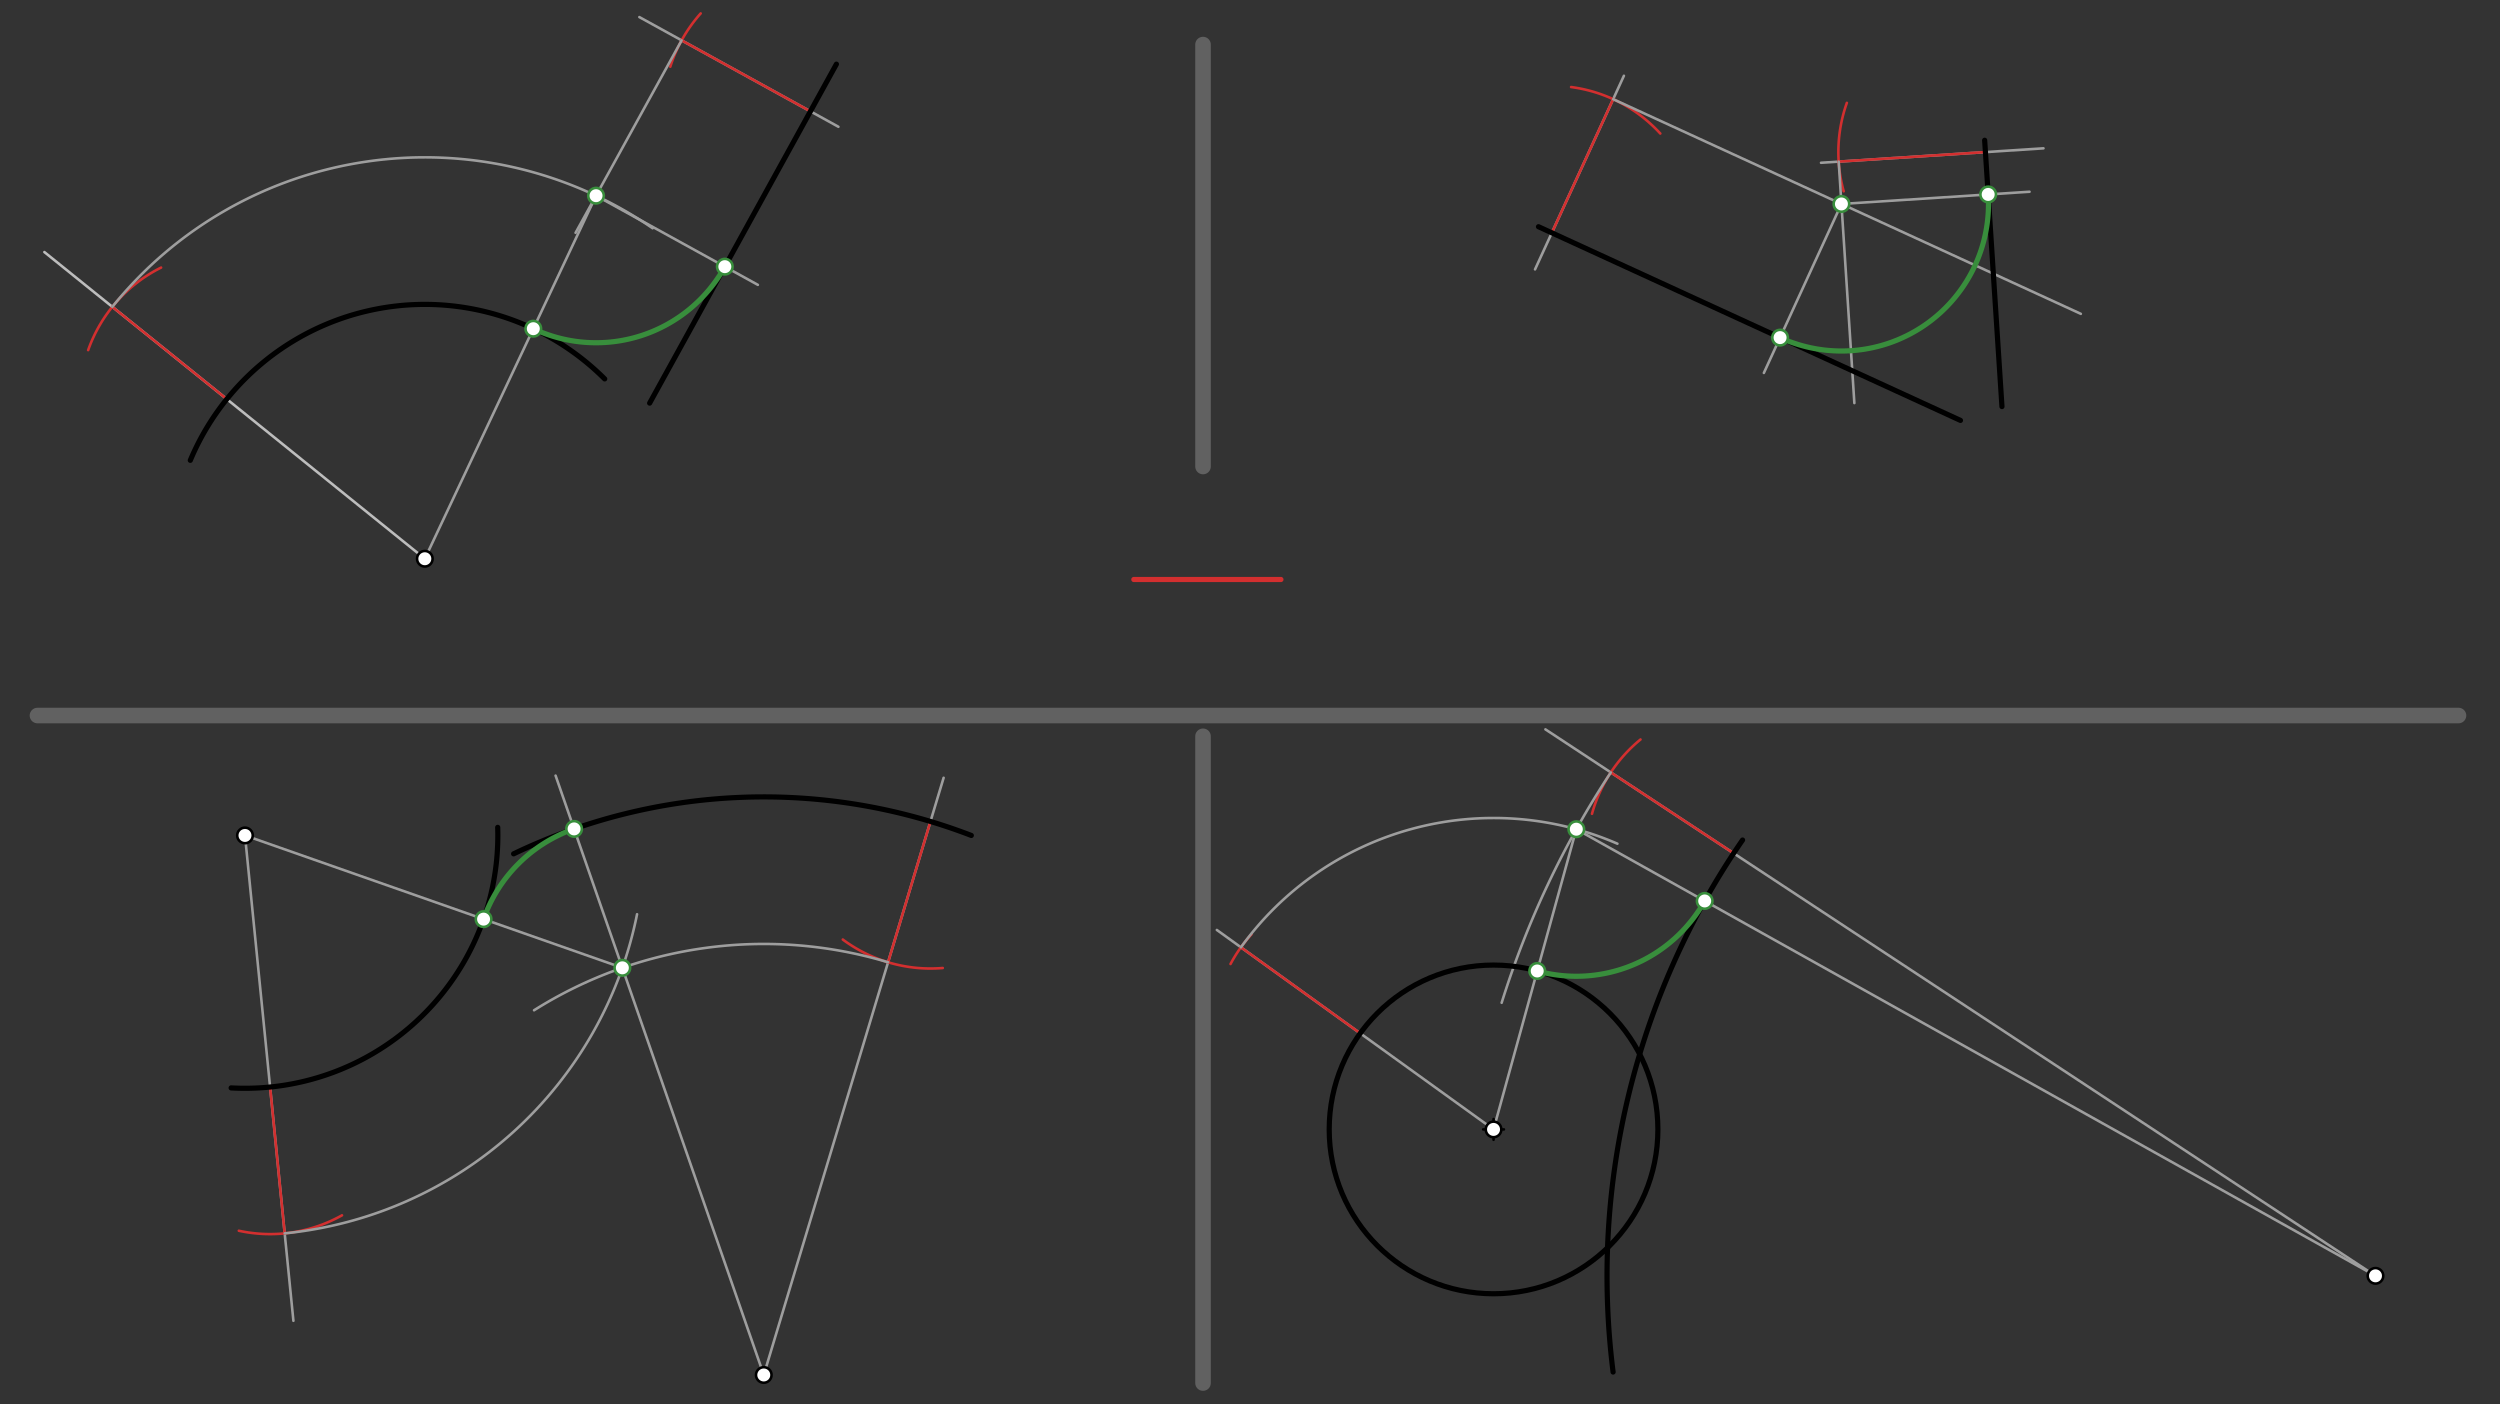 <svg xmlns="http://www.w3.org/2000/svg" class="svg--816" height="100%" preserveAspectRatio="xMidYMid meet" viewBox="0 0 963.78 541.417" width="100%"><rect x="0" y="0" width="963.78" height="541.417" fill="#333333" stroke="none"/><defs><marker id="marker-arrow" markerHeight="16" markerUnits="userSpaceOnUse" markerWidth="24" orient="auto-start-reverse" refX="24" refY="4" viewBox="0 0 24 8"><path d="M 0 0 L 24 4 L 0 8 z" stroke="inherit"></path></marker></defs><g class="aux-layer--949"><g class="element--733"><line stroke="#BDBDBD" stroke-dasharray="none" stroke-linecap="round" stroke-width="1" x1="163.778" x2="17.111" y1="215.403" y2="97.181"></line></g><g class="element--733"><path d="M 33.987 134.972 A 56.693 56.693 0 0 1 62.098 103.154" fill="none" stroke="#D32F2F" stroke-dasharray="none" stroke-linecap="round" stroke-width="1"></path></g><g class="element--733"><line stroke="#D32F2F" stroke-dasharray="none" stroke-linecap="round" stroke-width="1" x1="87.438" x2="43.299" y1="153.868" y2="118.29"></line></g><g class="element--733"><path d="M 43.299 118.29 A 154.745 154.745 0 0 1 251.591 87.987" fill="none" stroke="#9E9E9E" stroke-dasharray="none" stroke-linecap="round" stroke-width="1"></path></g><g class="element--733"><line stroke="#9E9E9E" stroke-dasharray="none" stroke-linecap="round" stroke-width="1" x1="323.214" x2="246.484" y1="48.87" y2="6.59"></line></g><g class="element--733"><path d="M 258.406 25.711 A 56.693 56.693 0 0 1 270.121 5.179" fill="none" stroke="#D32F2F" stroke-dasharray="none" stroke-linecap="round" stroke-width="1"></path></g><g class="element--733"><line stroke="#D32F2F" stroke-dasharray="none" stroke-linecap="round" stroke-width="1" x1="312.423" x2="262.769" y1="42.924" y2="15.563"></line></g><g class="element--733"><line stroke="#9E9E9E" stroke-dasharray="none" stroke-linecap="round" stroke-width="1" x1="262.769" x2="221.892" y1="15.563" y2="89.747"></line></g><g class="element--733"><line stroke="#9E9E9E" stroke-dasharray="none" stroke-linecap="round" stroke-width="1" x1="229.777" x2="163.778" y1="75.438" y2="215.403"></line></g><g class="element--733"><line stroke="#9E9E9E" stroke-dasharray="none" stroke-linecap="round" stroke-width="1" x1="229.777" x2="292.163" y1="75.438" y2="109.814"></line></g><g class="element--733"><line stroke="#9E9E9E" stroke-dasharray="none" stroke-linecap="round" stroke-width="1" x1="591.778" x2="626.037" y1="103.847" y2="29.212"></line></g><g class="element--733"><line stroke="#9E9E9E" stroke-dasharray="none" stroke-linecap="round" stroke-width="1" x1="787.778" x2="702.027" y1="57.181" y2="62.749"></line></g><g class="element--733"><path d="M 640.06 51.476 A 56.693 56.693 0 0 0 605.688 33.557" fill="none" stroke="#D32F2F" stroke-dasharray="none" stroke-linecap="round" stroke-width="1"></path></g><g class="element--733"><path d="M 710.765 73.744 A 56.693 56.693 0 0 1 711.984 39.658" fill="none" stroke="#D32F2F" stroke-dasharray="none" stroke-linecap="round" stroke-width="1"></path></g><g class="element--733"><line stroke="#D32F2F" stroke-dasharray="none" stroke-linecap="round" stroke-width="1" x1="598.244" x2="621.895" y1="89.759" y2="38.235"></line></g><g class="element--733"><line stroke="#D32F2F" stroke-dasharray="none" stroke-linecap="round" stroke-width="1" x1="765.407" x2="708.834" y1="58.633" y2="62.307"></line></g><g class="element--733"><line stroke="#9E9E9E" stroke-dasharray="none" stroke-linecap="round" stroke-width="1" x1="621.895" x2="802.182" y1="38.235" y2="120.99"></line></g><g class="element--733"><line stroke="#9E9E9E" stroke-dasharray="none" stroke-linecap="round" stroke-width="1" x1="708.834" x2="714.878" y1="62.307" y2="155.386"></line></g><g class="element--733"><line stroke="#9E9E9E" stroke-dasharray="none" stroke-linecap="round" stroke-width="1" x1="709.893" x2="679.992" y1="78.628" y2="143.771"></line></g><g class="element--733"><line stroke="#9E9E9E" stroke-dasharray="none" stroke-linecap="round" stroke-width="1" x1="709.893" x2="782.406" y1="78.628" y2="73.919"></line></g><g class="element--733"><line stroke="#9E9E9E" stroke-dasharray="none" stroke-linecap="round" stroke-width="1" x1="294.444" x2="363.778" y1="530.069" y2="299.847"></line></g><g class="element--733"><path d="M 363.442 373.177 A 56.693 56.693 0 0 1 324.916 362.203" fill="none" stroke="#D32F2F" stroke-dasharray="none" stroke-linecap="round" stroke-width="1"></path></g><g class="element--733"><line stroke="#D32F2F" stroke-dasharray="none" stroke-linecap="round" stroke-width="1" x1="358.708" x2="342.36" y1="316.682" y2="370.967"></line></g><g class="element--733"><path d="M 342.36 370.967 A 166.161 166.161 0 0 0 205.891 389.471" fill="none" stroke="#9E9E9E" stroke-dasharray="none" stroke-linecap="round" stroke-width="1"></path></g><g class="element--733"><line stroke="#9E9E9E" stroke-dasharray="none" stroke-linecap="round" stroke-width="1" x1="94.444" x2="113.111" y1="322.069" y2="509.181"></line></g><g class="element--733"><path d="M 92.078 474.466 A 56.693 56.693 0 0 0 131.835 468.524" fill="none" stroke="#D32F2F" stroke-dasharray="none" stroke-linecap="round" stroke-width="1"></path></g><g class="element--733"><line stroke="#D32F2F" stroke-dasharray="none" stroke-linecap="round" stroke-width="1" x1="104.121" x2="109.749" y1="419.067" y2="475.48"></line></g><g class="element--733"><path d="M 109.749 475.48 A 154.172 154.172 0 0 0 245.592 352.459" fill="none" stroke="#9E9E9E" stroke-dasharray="none" stroke-linecap="round" stroke-width="1"></path></g><g class="element--733"><line stroke="#9E9E9E" stroke-dasharray="none" stroke-linecap="round" stroke-width="1" x1="239.924" x2="94.444" y1="373.107" y2="322.069"></line></g><g class="element--733"><line stroke="#9E9E9E" stroke-dasharray="none" stroke-linecap="round" stroke-width="1" x1="294.444" x2="214.186" y1="530.069" y2="299.011"></line></g><g class="element--733"><line stroke="#9E9E9E" stroke-dasharray="none" stroke-linecap="round" stroke-width="1" x1="915.778" x2="595.778" y1="491.847" y2="281.181"></line></g><g class="element--733"><path d="M 613.731 313.725 A 56.693 56.693 0 0 1 632.425 285.086" fill="none" stroke="#D32F2F" stroke-dasharray="none" stroke-linecap="round" stroke-width="1"></path></g><g class="element--733"><line stroke="#D32F2F" stroke-dasharray="none" stroke-linecap="round" stroke-width="1" x1="668.341" x2="620.988" y1="328.951" y2="297.778"></line></g><g class="element--733"><path d="M 620.988 297.778 A 352.936 352.936 0 0 0 578.907 386.575" fill="none" stroke="#9E9E9E" stroke-dasharray="none" stroke-linecap="round" stroke-width="1"></path></g><g class="element--733"><line stroke="#9E9E9E" stroke-dasharray="none" stroke-linecap="round" stroke-width="1" x1="575.778" x2="469.111" y1="435.403" y2="358.514"></line></g><g class="element--733"><path d="M 474.382 371.63 A 56.693 56.693 0 0 1 482.442 360.207" fill="none" stroke="#D32F2F" stroke-dasharray="none" stroke-linecap="round" stroke-width="1"></path></g><g class="element--733"><line stroke="#D32F2F" stroke-dasharray="none" stroke-linecap="round" stroke-width="1" x1="524.381" x2="478.391" y1="398.354" y2="365.203"></line></g><g class="element--733"><path d="M 478.391 365.203 A 120.051 120.051 0 0 1 623.523 325.255" fill="none" stroke="#9E9E9E" stroke-dasharray="none" stroke-linecap="round" stroke-width="1"></path></g><g class="element--733"><line stroke="#9E9E9E" stroke-dasharray="none" stroke-linecap="round" stroke-width="1" x1="607.688" x2="915.778" y1="319.671" y2="491.847"></line></g><g class="element--733"><line stroke="#9E9E9E" stroke-dasharray="none" stroke-linecap="round" stroke-width="1" x1="607.688" x2="575.778" y1="319.671" y2="435.403"></line></g></g><g class="main-layer--75a"><g class="element--733"><line stroke="#000000" stroke-dasharray="none" stroke-linecap="round" stroke-width="2" x1="322.444" x2="250.444" y1="24.736" y2="155.403"></line></g><g class="element--733"><path d="M 233.111 146.069 A 98.052 98.052 0 0 0 73.367 177.453" fill="none" stroke="#000000" stroke-dasharray="none" stroke-linecap="round" stroke-width="2"></path></g><g class="element--733"><path d="M 89.111 419.403 A 97.479 97.479 0 0 0 191.874 318.96" fill="none" stroke="#000000" stroke-dasharray="none" stroke-linecap="round" stroke-width="2"></path></g><g class="element--733"><path d="M 374.444 322.069 A 222.854 222.854 0 0 0 198.008 329.161" fill="none" stroke="#000000" stroke-dasharray="none" stroke-linecap="round" stroke-width="2"></path></g><g class="element--733"><line stroke="#000000" stroke-dasharray="none" stroke-linecap="round" stroke-width="2" x1="593.111" x2="755.778" y1="87.403" y2="162.069"></line></g><g class="element--733"><line stroke="#000000" stroke-dasharray="none" stroke-linecap="round" stroke-width="2" x1="771.778" x2="765.111" y1="156.736" y2="54.069"></line></g><g class="element--733"><g class="center--a87"><line x1="571.778" y1="435.403" x2="579.778" y2="435.403" stroke="#000000" stroke-width="1" stroke-linecap="round"></line><line x1="575.778" y1="431.403" x2="575.778" y2="439.403" stroke="#000000" stroke-width="1" stroke-linecap="round"></line><circle class="hit--87b" cx="575.778" cy="435.403" r="4" stroke="none" fill="transparent"></circle></g><circle cx="575.778" cy="435.403" fill="none" r="63.358" stroke="#000000" stroke-dasharray="none" stroke-width="2"></circle></g><g class="element--733"><path d="M 671.778 323.847 A 296.243 296.243 0 0 0 621.865 528.93" fill="none" stroke="#000000" stroke-dasharray="none" stroke-linecap="round" stroke-width="2"></path></g><g class="element--733"><line stroke="#D32F2F" stroke-dasharray="none" stroke-linecap="round" stroke-width="2" x1="437.111" x2="493.804" y1="223.403" y2="223.403"></line></g><g class="element--733"><line stroke="#616161" stroke-dasharray="none" stroke-linecap="round" stroke-width="6" x1="14.444" x2="947.778" y1="275.847" y2="275.847"></line></g><g class="element--733"><line stroke="#616161" stroke-dasharray="none" stroke-linecap="round" stroke-width="6" x1="463.778" x2="463.778" y1="179.847" y2="17.181"></line></g><g class="element--733"><line stroke="#616161" stroke-dasharray="none" stroke-linecap="round" stroke-width="6" x1="463.778" x2="463.778" y1="283.847" y2="533.181"></line></g><g class="element--733"><path d="M 205.597 126.716 A 56.693 56.693 0 0 0 279.431 102.798" fill="none" stroke="#388E3C" stroke-dasharray="none" stroke-linecap="round" stroke-width="2"></path></g><g class="element--733"><path d="M 686.243 130.152 A 56.693 56.693 0 0 0 766.467 74.954" fill="none" stroke="#388E3C" stroke-dasharray="none" stroke-linecap="round" stroke-width="2"></path></g><g class="element--733"><path d="M 186.427 354.34 A 56.693 56.693 0 0 1 221.322 319.553" fill="none" stroke="#388E3C" stroke-dasharray="none" stroke-linecap="round" stroke-width="2"></path></g><g class="element--733"><path d="M 592.619 374.324 A 56.693 56.693 0 0 0 657.177 347.328" fill="none" stroke="#388E3C" stroke-dasharray="none" stroke-linecap="round" stroke-width="2"></path></g><g class="element--733"><circle cx="163.778" cy="215.403" r="3" stroke="#000000" stroke-width="1" fill="#ffffff"></circle>}</g><g class="element--733"><circle cx="94.444" cy="322.069" r="3" stroke="#000000" stroke-width="1" fill="#ffffff"></circle>}</g><g class="element--733"><circle cx="294.444" cy="530.069" r="3" stroke="#000000" stroke-width="1" fill="#ffffff"></circle>}</g><g class="element--733"><circle cx="575.778" cy="435.403" r="3" stroke="#000000" stroke-width="1" fill="#ffffff"></circle>}</g><g class="element--733"><circle cx="915.778" cy="491.847" r="3" stroke="#000000" stroke-width="1" fill="#ffffff"></circle>}</g><g class="element--733"><circle cx="229.777" cy="75.438" r="3" stroke="#388E3C" stroke-width="1" fill="#ffffff"></circle>}</g><g class="element--733"><circle cx="205.597" cy="126.716" r="3" stroke="#388E3C" stroke-width="1" fill="#ffffff"></circle>}</g><g class="element--733"><circle cx="279.431" cy="102.798" r="3" stroke="#388E3C" stroke-width="1" fill="#ffffff"></circle>}</g><g class="element--733"><circle cx="709.893" cy="78.628" r="3" stroke="#388E3C" stroke-width="1" fill="#ffffff"></circle>}</g><g class="element--733"><circle cx="686.243" cy="130.152" r="3" stroke="#388E3C" stroke-width="1" fill="#ffffff"></circle>}</g><g class="element--733"><circle cx="766.467" cy="74.954" r="3" stroke="#388E3C" stroke-width="1" fill="#ffffff"></circle>}</g><g class="element--733"><circle cx="239.924" cy="373.107" r="3" stroke="#388E3C" stroke-width="1" fill="#ffffff"></circle>}</g><g class="element--733"><circle cx="186.427" cy="354.34" r="3" stroke="#388E3C" stroke-width="1" fill="#ffffff"></circle>}</g><g class="element--733"><circle cx="221.322" cy="319.553" r="3" stroke="#388E3C" stroke-width="1" fill="#ffffff"></circle>}</g><g class="element--733"><circle cx="607.688" cy="319.671" r="3" stroke="#388E3C" stroke-width="1" fill="#ffffff"></circle>}</g><g class="element--733"><circle cx="657.177" cy="347.328" r="3" stroke="#388E3C" stroke-width="1" fill="#ffffff"></circle>}</g><g class="element--733"><circle cx="592.619" cy="374.324" r="3" stroke="#388E3C" stroke-width="1" fill="#ffffff"></circle>}</g></g><g class="snaps-layer--ac6"></g><g class="temp-layer--52d"></g></svg>